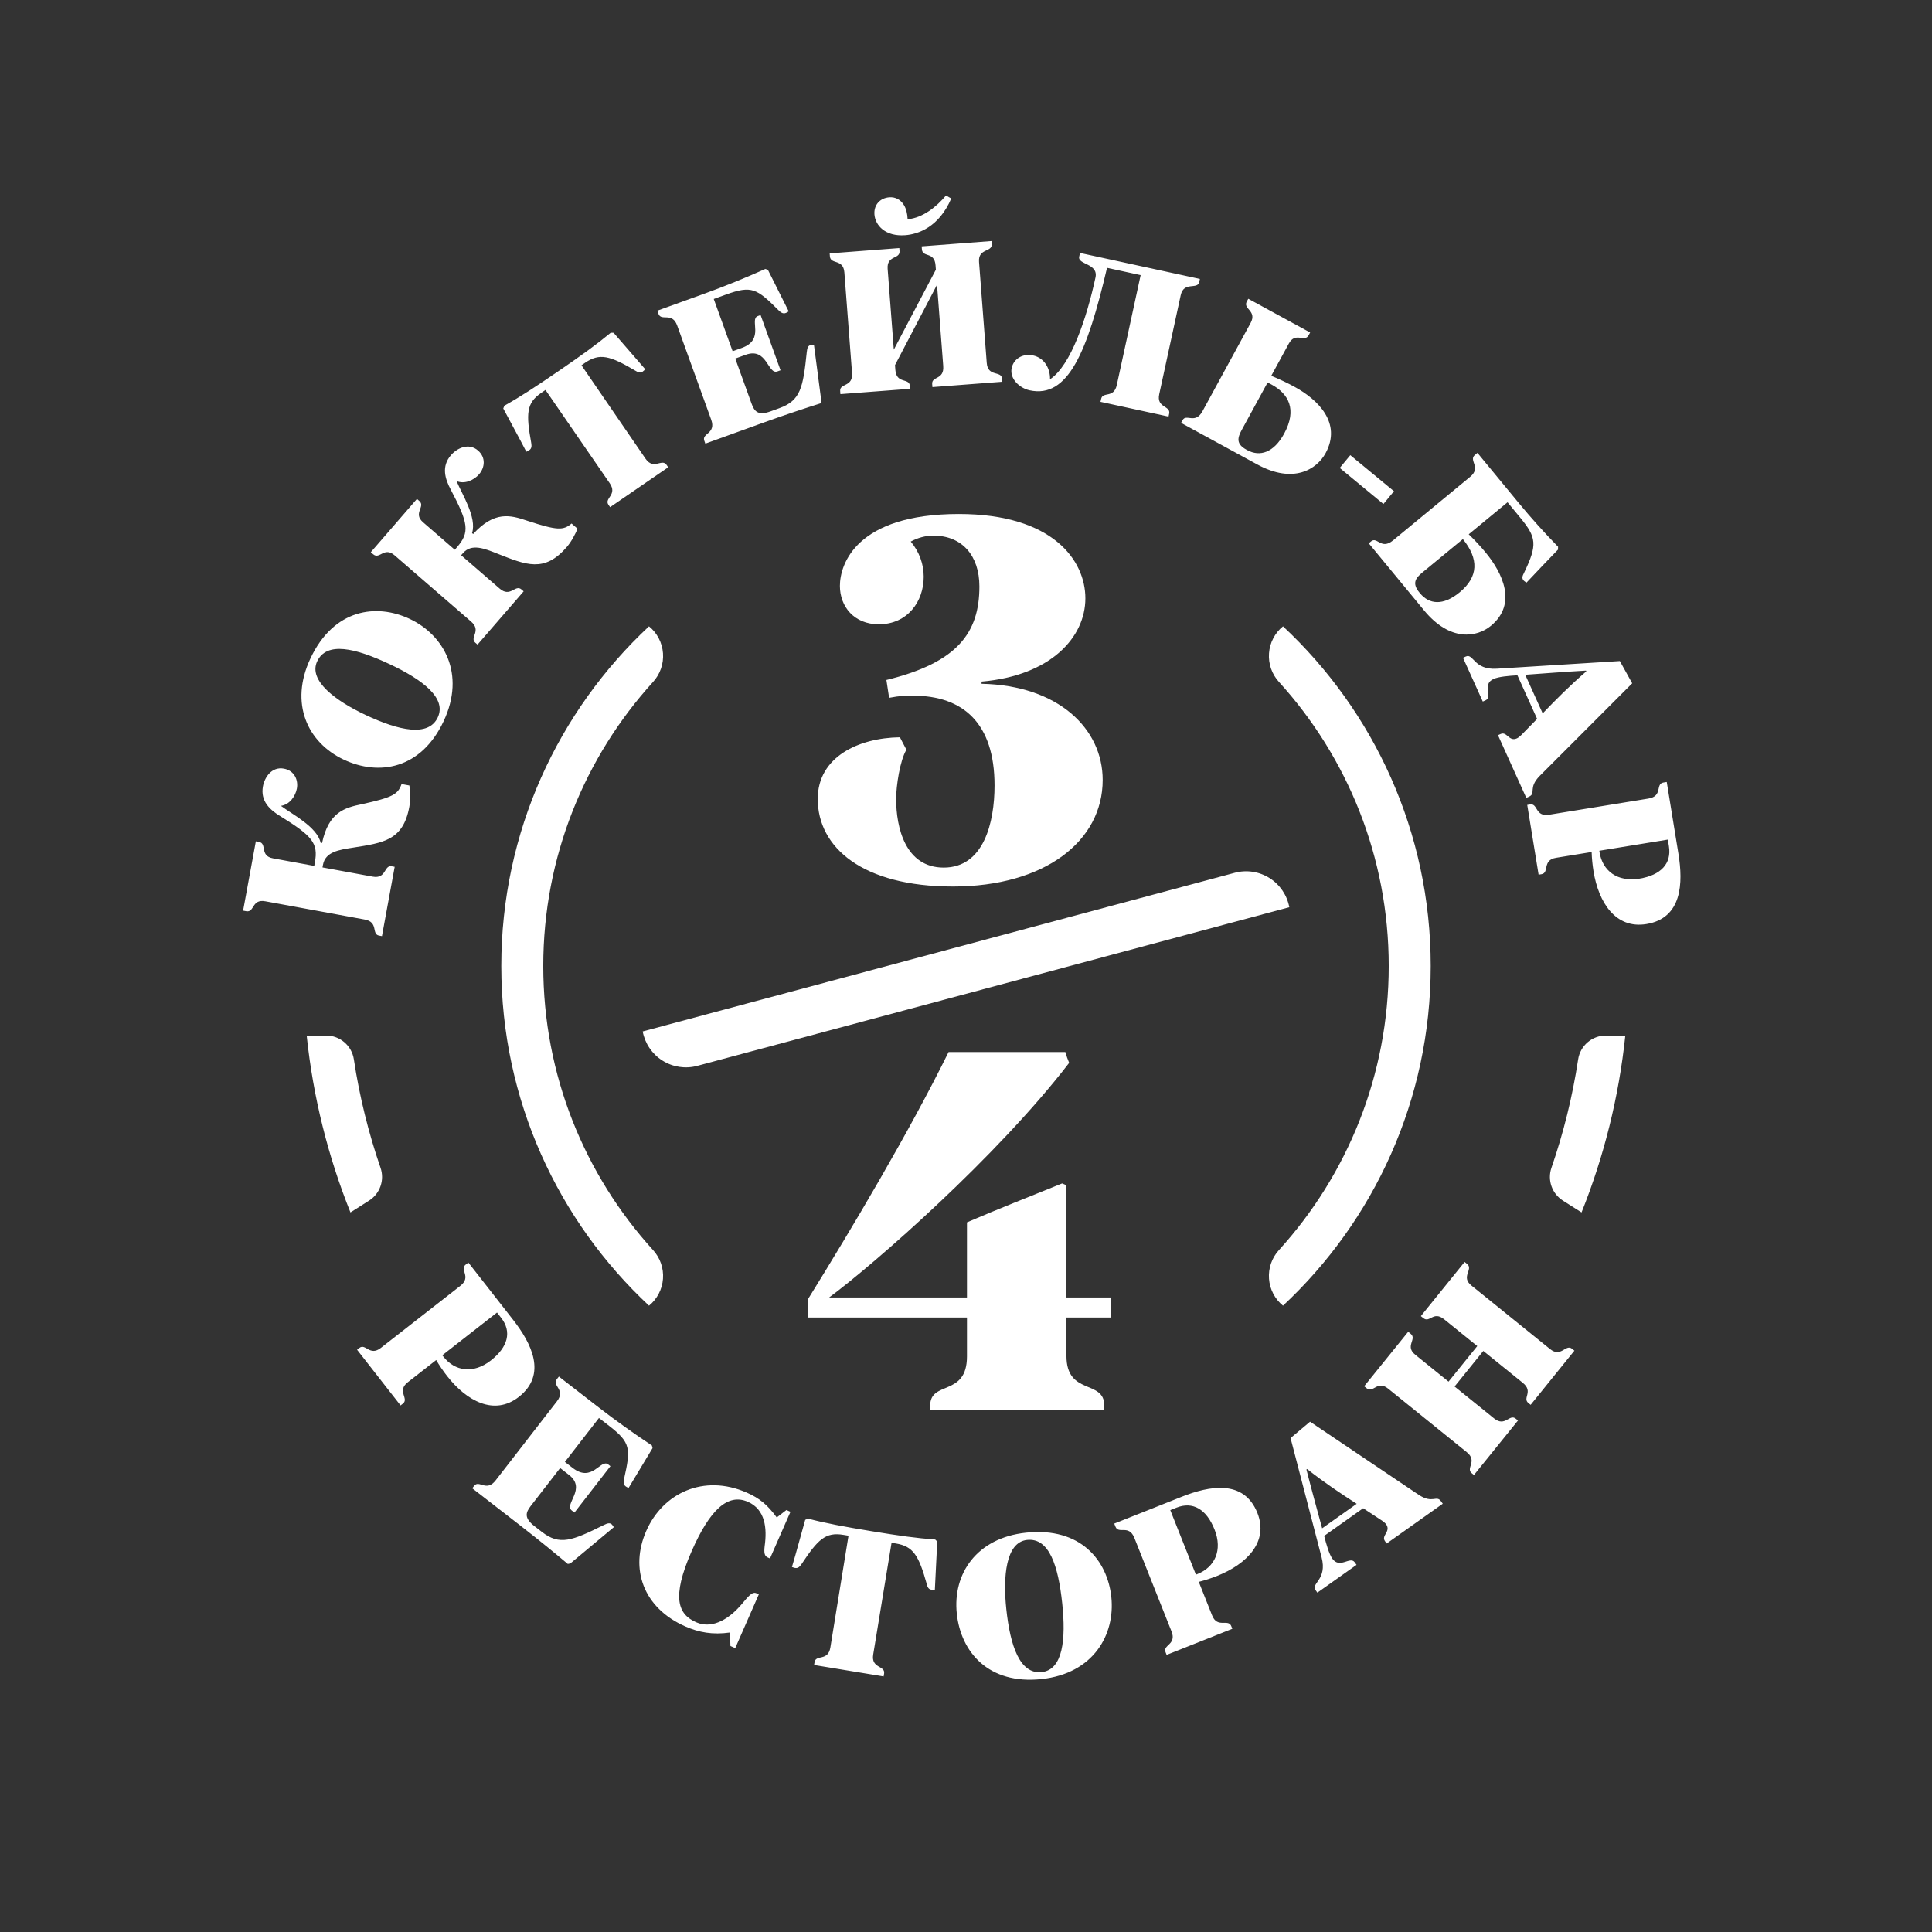 <?xml version="1.0" encoding="UTF-8"?> <svg xmlns="http://www.w3.org/2000/svg" xmlns:xlink="http://www.w3.org/1999/xlink" xmlns:xodm="http://www.corel.com/coreldraw/odm/2003" xml:space="preserve" width="50.8mm" height="50.8mm" version="1.1" style="shape-rendering:geometricPrecision; text-rendering:geometricPrecision; image-rendering:optimizeQuality; fill-rule:evenodd; clip-rule:evenodd" viewBox="0 0 5080 5080"><rect x="0" y="0" width="5080" height="5080" fill="#333333" stroke="none"/> <defs> <style type="text/css"> .fil0 {fill:white} .fil1 {fill:white;fill-rule:nonzero} </style> </defs> <g id="Слой_x0020_1">  <g id="_1823664524784"> <path class="fil0" d="M1706.49 1646.84c0,0 0,0 0,0.01 21.45,17.53 34.75,43.12 36.78,70.76 2.03,27.62 -7.39,54.88 -26.05,75.36 -179.37,197.38 -288.76,459.53 -288.76,747.03 0,287.51 109.39,549.65 288.75,747.05 18.66,20.49 28.08,47.73 26.04,75.36 -2.03,27.64 -15.32,53.21 -36.76,70.75 0,0.01 0,0.01 0,0.01 -238.93,-223.08 -388.4,-540.8 -388.4,-893.17 0,-352.36 149.47,-670.08 388.4,-893.16zm1667.02 0c238.93,223.08 388.4,540.8 388.4,893.16 0,352.37 -149.47,670.09 -388.4,893.17 0,0 0,-0.01 -0.01,-0.02 -21.45,-17.53 -34.75,-43.12 -36.77,-70.75 -2.03,-27.63 7.38,-54.89 26.04,-75.36 179.37,-197.4 288.76,-459.54 288.76,-747.04 0,-287.5 -109.39,-549.65 -288.74,-747.05 -18.67,-20.48 -28.08,-47.73 -26.04,-75.36 2.02,-27.63 15.32,-53.22 36.76,-70.74 0,-0.01 0,-0.01 0,-0.01z"></path> <path class="fil0" d="M806.41 2722.83c0,0 24.65,0 51.21,0 36.44,0 67.41,26.64 72.85,62.68 14.85,98.18 38.51,193.5 70.12,285.1 11.16,32.27 -1.33,67.99 -30.16,86.28 -24.54,15.6 -48.92,31.05 -48.92,31.05 -58.67,-146.25 -98.1,-302.35 -115.1,-465.11zm3467.17 0c-17,162.73 -56.42,318.82 -115.1,465.11 0,0 -24.37,-15.45 -48.93,-31.03 -28.85,-18.3 -41.34,-54.02 -30.17,-86.3 31.64,-91.62 55.3,-186.93 70.18,-285.09 5.44,-36.02 36.4,-62.66 72.81,-62.66 26.56,-0.03 51.21,-0.03 51.21,-0.03z"></path> <path class="fil1" d="M2515.78 4242.76c10.79,102.01 84.09,186.87 222.29,172.27 137.66,-14.55 194.42,-117.59 184.04,-215.76 -10.14,-95.98 -80.49,-184.49 -224.18,-169.3 -129.98,13.74 -193.22,108.04 -182.15,212.79zm-398.59 -246.44c-11.78,41.1 -22.55,82.92 -34.88,123.93l6.35 2.16 2.17 0.36c7.08,1.16 11.6,-2.57 16.75,-10.1 43.1,-65.02 63.09,-84.65 109.9,-76.96l13.59 2.23c-16.08,97.96 -31.63,196 -47.72,293.96 -6.08,37 -38.13,17.77 -41.52,38.44l-1.26 7.62 182.85 30.04 1.25 -7.62c3.49,-21.22 -34.75,-12.97 -28.67,-49.98l48.27 -293.87 11.43 1.88c45.71,7.51 60.18,31.68 80.94,106.07 2.29,9.88 5.47,14.32 12.01,15.39 2.17,0.36 3.34,-0.01 5.52,0.35l3.98 -0.47 6.24 -126.4 -5.26 -5.33c-48.61,-3.51 -94.5,-9.93 -166.88,-21.82 -74.01,-12.16 -121.72,-21.12 -167.81,-33.16l-7.25 3.28zm528.75 234.35c-8.99,-85.01 -1.38,-175.65 54.56,-181.57 58.15,-6.13 81.99,67.32 92.53,167.13 9.97,94.33 1.81,174.5 -54.14,180.41 -57.03,6.03 -82.64,-68.35 -92.95,-165.97zm434.55 59.17c13.84,34.85 -23.54,34.86 -15.8,54.34l2.85 7.17 172.73 -68.62 -2.87 -7.17c-7.93,-19.99 -36.47,6.78 -50.31,-28.08l-35.02 -88.15c15.67,-3.86 33.5,-9.75 48.37,-15.66 77.91,-30.95 135.91,-89.59 105.77,-165.45 -35.43,-89.18 -126.83,-71.26 -198.57,-42.76l-177.85 70.65 3.25 8.21c8.15,20.5 35.25,-6.88 49.71,29.5l97.74 246.02zm-1117.21 -365.27c-113.12,-49.63 -220.45,1.45 -264.09,100.95 -43.65,99.49 -8.1,202.4 103.01,251.15 35.35,15.51 71.5,22.33 117.1,15.84l1.3 35.49 12.63 5.54 62.02 -141.4 -6.55 -2.89c-11.11,-4.87 -21.09,8.22 -38.55,28.86 -28.9,34.3 -74.16,67.44 -119.61,47.5 -47.48,-20.82 -65.72,-64.36 -12.09,-186.57 48.29,-110.1 95.51,-153.22 148.03,-130.18 45.95,20.16 50.68,69.81 44.13,116.31 -2.26,18.89 -0.16,26.44 8.42,30.2l5.57 2.44 53.83 -122.72 -10.61 -4.66 -25.43 19.56c-24.14,-32.86 -44.76,-50.35 -79.11,-65.42zm1518.48 113.89l102.56 -72.73 49.45 32.55c5.31,3.67 9.09,7.08 11,9.78 13.39,18.89 -13.7,29.31 -3.17,44.16l4.47 6.3 147.55 -104.63 -4.47 -6.3c-12.44,-17.55 -21.82,7.36 -58.79,-17.13l-285.71 -192.22c-17.18,14.88 -34.53,28.54 -51.24,43.1l81.55 313.32c15.64,59.23 -28.64,68.31 -15.88,86.3l4.79 6.75 103.02 -73.05 -4.79 -6.75c-12.12,-17.09 -39.1,18.27 -58.87,-9.62 -8.62,-12.15 -15.78,-37.5 -21.47,-59.83zm-404.62 -67.74l16.4 -6.51c43.05,-17.1 78.84,4.28 100.02,57.58 21.59,54.32 0.68,98.83 -44.93,116.95l-4.1 1.63 -67.39 -169.65zm-1503.46 -270.42l-104.17 -80.75 -5.41 6.97c-13.51,17.43 24.28,27.2 0.29,58.14l-161.17 207.9c-24.32,31.39 -43.54,-2.34 -56.38,14.22l-5.07 6.53 126.84 98.33c49.68,38.51 93.14,74.29 124.37,100.6l6.53 -1.22 114.48 -95.47 -4.31 -6.14c-5.09,-6.03 -11.62,-4.81 -21.96,0.43 -83.95,41.68 -116.14,54.41 -162.78,18.25l-19.62 -15.2c-27.9,-21.63 -23.02,-36 -9.85,-53l77.37 -99.81 23.11 17.91c47.51,36.83 -13.81,77.21 7.55,93.77l6.97 5.41 94.61 -122.04 -6.11 -4.74c-19.61,-15.2 -41.7,49.31 -93.14,9.44l-20.49 -15.88 89.55 -115.5 27.46 21.29c56.22,43.58 56.29,59.69 38.72,138.17 -2.5,11.33 -1.72,17.51 7.14,22.29l4.6 2.17 63 -104.68 -1.65 -6.86c-48.91,-32.33 -97.33,-67.08 -140.48,-100.53zm1863.23 162.41c45.71,35.87 87.99,64.03 130.4,91.42l-90.87 64.44c-13.86,-51.02 -28.05,-102.48 -41.33,-154.59l1.8 -1.27zm431.67 -482.84c-28.32,-22.87 6.49,-42.25 -11.09,-56.47l-6.44 -5.2 -115.07 142.42 6.43 5.2c17.16,13.86 26.11,-20.03 54.85,3.2l87.08 70.35 -75.55 93.52 -87.52 -70.71c-28.31,-22.88 5.45,-40.97 -12.13,-55.19l-6.43 -5.19 -115.77 143.27 6.44 5.2c17.58,14.21 27.83,-22.17 56.58,1.05l206.76 167.06c29.16,23.57 -3.4,41.93 12.91,55.1l6 4.86 115.76 -143.27 -6 -4.86c-16.73,-13.52 -27.75,22.94 -56.92,-0.63l-103.82 -83.86 75.56 -93.53 103.81 83.88c28.74,23.23 -1.67,39.79 14.64,52.96l6 4.85 115.08 -142.41 -6 -4.86c-17.16,-13.86 -28.8,24.24 -57.98,0.67l-207.18 -167.41zm-2867.03 164.27c-29.55,23.09 -40.07,-12.78 -56.58,0.13l-6.09 4.75 114.41 146.45 6.09 -4.75c16.95,-13.24 -16.76,-33.1 12.8,-56.18l74.74 -58.4c8.11,13.96 18.79,29.43 28.63,42.02 51.61,66.06 124.2,105.23 188.52,54.98 75.62,-59.07 32.72,-141.74 -14.8,-202.58l-117.81 -150.81 -6.95 5.44c-17.4,13.58 16.51,31.89 -14.35,55.99l-208.61 162.96zm305.31 -92.94l10.85 13.91c28.53,36.51 18.07,76.87 -27.12,112.18 -46.08,35.99 -94.66,28.44 -124.86,-10.23l-2.72 -3.48 143.85 -112.38zm-327.09 -1146.19l-131.81 -24.2 1.3 -7.04c6.27,-34.17 42.53,-39.3 78.89,-44.95 80.28,-12.75 131.89,-18.97 148.11,-107.39 3.58,-19.53 1.85,-40.59 0.19,-56.03l-20.61 -3.79c-9.41,26.87 -22.69,35.08 -105.05,53.05 -44.31,9.24 -86.75,20.52 -103.96,102.03l-3.79 -0.69c-9.1,-42.05 -76.39,-75.7 -104.41,-97.11 22.99,-3.07 38.32,-25.49 42,-45.56 3.98,-21.69 -5.94,-47.06 -34.15,-52.24 -32,-5.87 -50.69,22.65 -55.07,46.52 -7.07,38.51 17.85,61.59 45.6,78.45 85.09,52.64 100.21,71.11 90.84,122.1l-1.59 8.67 -108.48 -19.91c-35.8,-6.56 -14.68,-39.13 -36.92,-43.22l-8.14 -1.5 -33.46 182.26 8.14 1.5c22.24,4.08 13.87,-32.78 50.21,-26.11l261.45 47.98c36.88,6.78 17.05,38.46 37.66,42.24l7.6 1.4 33.46 -182.26 -7.6 -1.39c-21.15,-3.88 -13.52,33.96 -50.41,27.19zm3093.24 -162.71c-37.02,6.03 -29,-30.48 -49.68,-27.11l-7.62 1.24 29.85 183.43 7.63 -1.23c21.23,-3.46 1.23,-37.08 38.25,-43.11l93.62 -15.24c0.39,16.14 2.32,34.83 4.89,50.6 13.46,82.75 58.26,152 138.82,138.89 94.72,-15.42 96.87,-108.52 84.47,-184.73l-30.75 -188.88 -8.71 1.42c-21.77,3.54 -0.86,35.89 -39.51,42.19l-261.26 42.53zm312.36 65.37l2.83 17.42c7.45,45.72 -21.14,76.08 -77.74,85.3 -57.7,9.39 -96.67,-20.58 -104.56,-69.03l-0.7 -4.36 180.17 -29.33zm-395.47 -431.99l51.77 114.58 -41.41 42.31c-4.62,4.5 -8.69,7.56 -11.7,8.92 -21.12,9.53 -26.15,-19.05 -42.75,-11.56l-7.03 3.18 74.46 164.86 7.04 -3.19c19.6,-8.85 -3.05,-22.83 28.05,-54.43l243.36 -243.64c-11.32,-19.7 -21.41,-39.35 -32.49,-58.55l-323.15 20.09c-61.13,4.01 -61.56,-41.18 -81.67,-32.1l-7.54 3.41 51.98 115.1 7.55 -3.41c19.1,-8.63 -10.45,-41.88 20.71,-55.96 13.58,-6.13 39.82,-8.3 62.82,-9.61zm-3086.12 221.63c92.8,43.69 203.37,25.04 262.57,-100.7 58.96,-125.24 0.3,-227.22 -89.02,-269.27 -87.31,-41.1 -199.47,-26.86 -261.01,103.87 -55.67,118.26 -7.85,221.23 87.46,266.1zm57.16 -117.55c-77.33,-36.4 -150.89,-89.93 -126.93,-140.82 24.9,-52.9 100.07,-35.19 190.89,7.57 85.81,40.4 150.12,88.96 126.17,139.85 -24.43,51.89 -101.31,35.21 -190.13,-6.6zm3210.06 -114.47c-43.95,38.01 -79.69,74.11 -114.7,110.49l-45.85 -101.52c52.72,-3.85 105.95,-7.92 159.64,-10.98l0.91 2.01zm-2857.16 -217.62l-101.31 -87.74 4.7 -5.42c22.75,-26.25 56.59,-12.27 90.79,1.31 75.64,29.76 123.27,50.58 182.12,-17.37 13,-15.01 22.19,-34.05 28.6,-48.18l-15.84 -13.73c-21.74,18.38 -37.36,18.72 -117.44,-7.6 -42.87,-14.51 -85.17,-26.34 -141.35,35.17l-2.91 -2.53c13.48,-40.85 -27.41,-103.98 -40.7,-136.66 21.37,9.03 45.95,-2.51 59.31,-17.93 14.44,-16.68 18.77,-43.58 -2.91,-62.35 -24.59,-21.31 -55.18,-6.21 -71.07,12.13 -25.63,29.6 -15.86,62.14 -0.52,90.75 46.62,88.53 50.26,112.12 16.32,151.3l-5.77 6.67 -83.37 -72.21c-27.52,-23.84 7.21,-41.18 -9.89,-55.99l-6.26 -5.41 -121.31 140.07 6.26 5.42c17.1,14.8 28.58,-21.21 56.52,2.98l200.93 174.03c28.34,24.55 -4.83,41.78 11.02,55.5l5.84 5.06 121.31 -140.07 -5.85 -5.06c-16.25,-14.07 -28.87,22.41 -57.22,-2.14zm2348.98 -126.71c-31.06,25.61 -41.67,-10.68 -57.43,2.31l-6.37 5.26 145.23 176.17c69.1,83.83 139.3,71 175.89,40.82 70.21,-57.88 30.25,-139.29 -13.6,-192.48 -12.62,-15.32 -27.51,-31.64 -44.72,-48.18l102.12 -84.2 33.33 40.43c42.79,51.91 45.67,70.99 10.39,144.38 -4.77,8.94 -6.5,14.65 -1.94,20.19 0.7,0.84 1.75,2.12 3.23,3.04l4.78 3.21c27.49,-29.08 54.97,-58.18 83.22,-87.18 -0.55,-2.41 -0.32,-4.74 -0.1,-7.07 -36.37,-37.19 -71.4,-76.22 -103.68,-115.36l-108.4 -131.49 -6.8 5.61c-17.04,14.03 17.61,32.64 -12.18,57.2l-202.97 167.34zm183.68 -3.48c42.37,52.27 40.99,99.15 -8.37,139.84 -43.83,36.13 -80.24,31.84 -104.45,2.48l-1.4 -1.7c-19.99,-24.25 -10.47,-37.83 7.41,-52.57l106.81 -88.05zm-2523.22 -343.39c19.93,37.83 41.07,75.49 60.55,113.63l6.07 -2.84 1.82 -1.24c5.92,-4.06 6.6,-9.88 5.1,-18.89 -13.85,-76.76 -13,-104.76 26.12,-131.59l11.36 -7.8c56.15,81.87 112.75,163.41 168.9,245.27 21.21,30.94 -15.23,39.21 -3.38,56.49l4.37 6.37 152.8 -104.81 -4.36 -6.37c-12.16,-17.74 -34.08,14.68 -55.29,-16.25l-168.45 -245.59 9.56 -6.55c38.2,-26.19 65.37,-18.76 131.83,20.6 8.47,5.55 13.84,6.54 19.3,2.8 1.83,-1.24 2.42,-2.33 4.24,-3.57l2.56 -3.1 -82.95 -95.57 -7.5 -0.21c-37.53,31.09 -75.09,58.2 -135.59,99.69 -61.85,42.42 -102.49,68.96 -144.1,92.16l-2.96 7.37zm2314.3 251.12l27.74 -33.61 -114.85 -94.77 -27.73 33.61 114.84 94.77zm-294.92 -337.06l46.2 -84.73c17.42,-31.96 41.29,-1.99 52.11,-21.84l3.96 -7.26 -162.69 -88.72 -3.96 7.27c-10.82,19.85 27.78,23.95 10.09,56.38l-126.47 231.93c-19.27,35.34 -42.65,5.63 -52.42,23.55l-3.96 7.26 200.45 109.3c95.38,52.02 156.52,12.49 179.49,-29.63 43.29,-79.41 -19.91,-140.9 -81.4,-174.42 -17.43,-9.51 -37.82,-19.36 -61.4,-29.09zm-9.78 17.91c3.66,1.37 7.54,3.48 10.91,5.32 44.08,24.03 67.53,65.1 32.68,129.01 -27.19,49.87 -63.64,61.4 -97.05,43.19l-1.93 -1.06c-27.6,-15.05 -23.81,-31.2 -12.73,-51.54l68.12 -124.92zm-1480.58 -233.96l-123.95 44.8 2.99 8.29c7.51,20.76 35.96,-5.95 49.27,30.87l89.4 247.41c13.49,37.34 -25.28,35.51 -18.15,55.23l2.81 7.78 150.92 -54.55c59.14,-21.36 112.6,-38.93 151.55,-51.23l2.46 -6.18 -19.4 -147.79 -7.49 0.36c-7.83,1.07 -10.29,7.24 -11.39,18.77 -9.71,93.23 -16.19,127.24 -71.68,147.29l-23.34 8.44c-33.2,11.99 -42.74,0.19 -50.06,-20.03l-42.92 -118.78 27.5 -9.94c56.53,-20.42 57.85,52.98 83.26,43.81l8.29 -3 -52.47 -145.23 -7.25 2.63c-23.35,8.43 19.33,61.61 -41.88,83.73l-24.38 8.81 -49.66 -137.44 32.67 -11.81c66.91,-24.18 80.56,-15.63 137.45,41.22 8.23,8.16 13.88,10.82 22.65,5.88l4.3 -2.72 -54.72 -109.23 -6.69 -2.28c-53.48,24.02 -108.74,46.34 -160.09,64.89zm1058.51 -67.86l88.4 19.18 -62.68 288.87c-7.83,36.11 -36.82,16.28 -41.26,36.75l-1.65 7.56 178.93 38.82 1.64 -7.55c4.68,-21.56 -34.05,-14.73 -26.1,-51.37l56.48 -260.31c8.07,-37.19 44.14,-13.56 48.7,-34.59l1.76 -8.08 -315.29 -68.4 -2.1 9.69c-4.67,21.56 50.99,17.27 42.8,55 -22.92,105.64 -64.22,230.99 -119.55,267.51 0.76,-26.92 -13.81,-56.04 -44.52,-62.71 -26.41,-5.73 -50.86,8.15 -56.24,32.94 -6.2,28.57 21.2,53.13 47.07,58.75 101.32,21.98 151.67,-100.84 203.61,-322.06zm-430.68 258.33c2.81,36.85 -30.64,26.13 -29.05,47.02l0.63 8.25 183.67 -14.02 -0.63 -8.25c-1.63,-21.45 -37.35,-3.78 -40.2,-41.18l-20.27 -265.6c-2.82,-36.83 35.16,-24.8 33.44,-47.35l-0.59 -7.7 -183.66 14.02 0.58 7.7c1.72,22.55 33.03,5.23 35.85,42.07l0.88 11.55 -110.61 210.32 -16.19 -212.26c-2.82,-36.84 32.96,-24.64 31.24,-47.18l-0.59 -7.71 -183.11 13.99 0.58 7.69c1.72,22.54 35.27,5.6 38.09,42.45l20.19 264.5c2.85,37.38 -32.85,26.28 -31.24,47.18l0.63 8.25 183.1 -13.97 -0.62 -8.26c-1.6,-20.89 -35.16,-3.95 -38,-41.34l-0.98 -12.65 110.53 -211.42 16.33 213.9zm-93.63 -386.09c-0.54,-14.35 -3.75,-27.38 -9.45,-36.89 -8.88,-14.81 -22.71,-22.06 -38.66,-20.84 -24.73,1.89 -41.04,20.28 -39.15,45.03 2.23,29.13 28.81,58.63 81.06,54.65 34.09,-2.61 88.54,-21.14 120.94,-96.62l-13.86 -7.79c-24.35,28.96 -60.23,58.79 -100.88,62.46z"></path> <path class="fil1" d="M2792.75 3111.68c-83.88,34.12 -167.77,66.81 -250.21,102.36l0 197.61 -362.52 0c120.83,-89.56 442.13,-371.05 631.21,-617 -4.27,-9.95 -7.12,-18.48 -9.95,-28.43l-307.08 0c-105.2,213.25 -255.9,466.3 -369.63,649.69l0 48.33 417.97 0 0 102.37c0,106.62 -96.68,62.54 -96.68,129.36l0 11.38 457.78 0 0 -11.38c0,-69.65 -99.53,-25.58 -99.53,-130.79l0 -100.94 116.58 0 0 -52.59 -116.58 0 0 -294.28c-2.83,-2.85 -8.53,-4.26 -11.36,-5.69zm597.35 -726.27c-5.88,-31.66 -24.71,-59.44 -51.94,-76.63 -27.25,-17.18 -60.43,-22.21 -91.53,-13.87 -384.66,103.07 -1556.73,417.12 -1556.73,417.12 0,0 0,0 0,0 5.88,31.67 24.69,59.45 51.94,76.63 27.24,17.19 60.42,22.22 91.52,13.88 384.66,-103.06 1556.74,-417.13 1556.74,-417.13 0,0 0,0 0,0zm-809.18 -587.53l0 -5.69c181.97,-15.64 272.95,-116.57 272.95,-218.93 0,-99.51 -85.29,-221.77 -332.66,-221.77 -270.12,0 -312.76,132.21 -312.76,189.08 0,54.02 36.96,100.93 102.36,100.93 75.34,0 117.99,-59.71 117.99,-125.1 0,-32.7 -11.37,-65.4 -34.11,-92.41 18.48,-9.95 38.38,-15.64 59.7,-15.64 75.35,0 120.84,52.6 120.84,133.64 0,122.25 -58.29,200.44 -244.52,245.94l7.11 46.91c29.85,-5.69 44.06,-5.69 62.56,-5.69 132.2,0 214.66,72.51 214.66,236 0,98.09 -28.44,216.09 -133.63,216.09 -100.94,0 -125.11,-105.2 -125.11,-180.55 0,-34.12 9.96,-100.94 27.01,-129.37l-17.05 -32.69c-108.05,1.41 -216.1,51.17 -216.1,162.06 0,127.95 118,230.31 355.41,230.31 241.68,0 393.8,-119.43 393.8,-280.06 0,-135.07 -116.57,-248.79 -318.45,-253.06z"></path> </g> </g> </svg> 